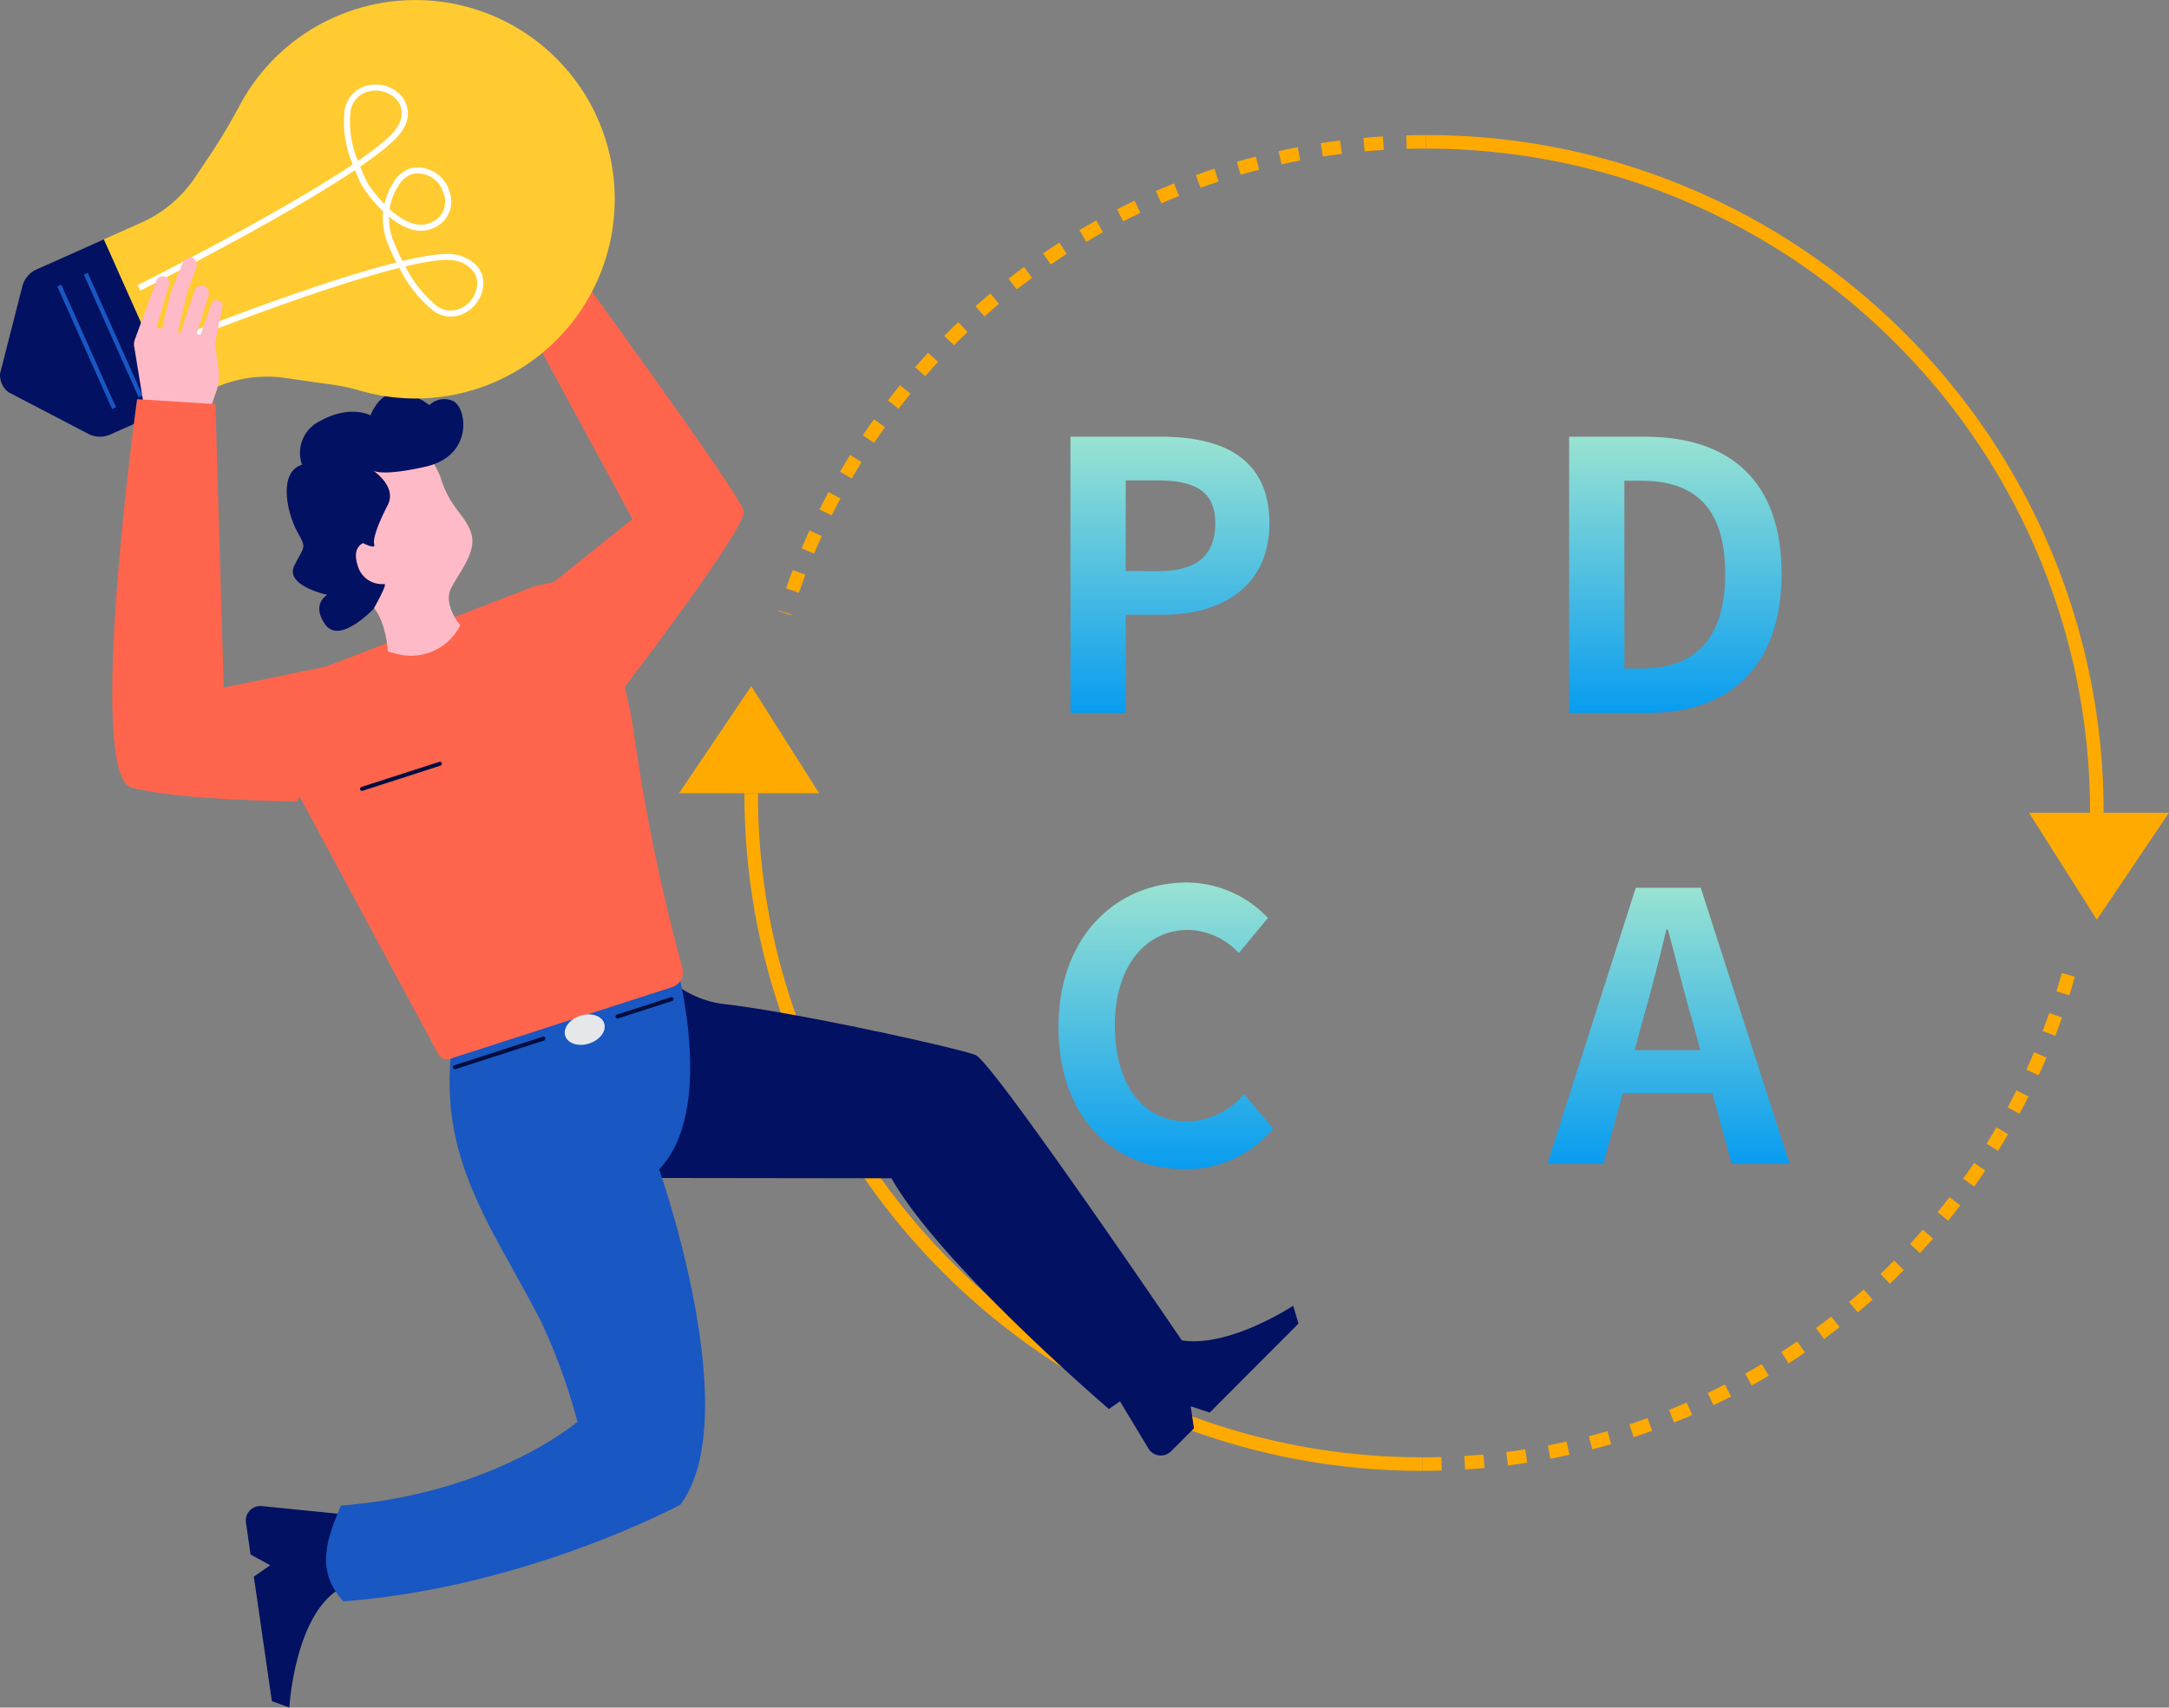 <svg xmlns="http://www.w3.org/2000/svg" xmlns:xlink="http://www.w3.org/1999/xlink" width="254" height="200"
	viewBox="0 0 254 200">
	<rect x="0" y="0" width="254" height="200" fill="#808080" stroke="none"/>
	<defs>
		<linearGradient id="linear-gradient" x1="0.5" x2="0.5" y2="1" gradientUnits="objectBoundingBox">
			<stop offset="0" stop-color="#99e3d2" />
			<stop offset="1" stop-color="#089cf0" />
		</linearGradient>
	</defs>
	<g id="Group_1761" data-name="Group 1761" transform="translate(-81 -18761.004)">
		<g id="Group_1755" data-name="Group 1755" transform="translate(160.523 18776.824)">
			<g id="Group_1751" data-name="Group 1751" transform="translate(44.432 35.329)">
				<path id="Path_3743" data-name="Path 3743"
					d="M-5.82,14.593H.651V3.094H4.979c6.951,0,12.5-3.323,12.5-10.711,0-7.651-5.509-10.143-12.679-10.143H-5.82ZM.651-2.021V-12.645H4.323c4.459,0,6.82,1.268,6.82,5.028,0,3.716-2.142,5.6-6.6,5.6Z"
					transform="translate(7.219 17.76)" fill="url(#linear-gradient)" />
				<path id="Path_3742" data-name="Path 3742"
					d="M-6.384,14.593H2.841c9.531,0,15.652-5.421,15.652-16.308,0-10.93-6.121-16.045-16-16.045H-6.384ZM.087,9.39V-12.6H2.1c6.033,0,9.793,2.973,9.793,10.886,0,7.87-3.76,11.1-9.793,11.1Z"
					transform="translate(66.182 17.76)" fill="url(#linear-gradient)" />
				<path id="Path_3744" data-name="Path 3744"
					d="M8.233,15.481a13.094,13.094,0,0,0,10.318-4.765l-3.41-4.022A9,9,0,0,1,8.452,9.885C3.336,9.885.014,5.644.014-1.395c0-6.951,3.672-11.149,8.569-11.149a8.344,8.344,0,0,1,5.946,2.711l3.41-4.11A13.2,13.2,0,0,0,8.452-18.1c-8.176,0-15.04,6.252-15.04,16.92C-6.588,9.622.057,15.481,8.233,15.481Z"
					transform="translate(6.588 70.312)" fill="url(#linear-gradient)" />
				<path id="Path_3745" data-name="Path 3745"
					d="M2.442,1.258,3.4-2.283c.962-3.366,1.924-7.039,2.754-10.58h.175C7.3-9.366,8.17-5.65,9.175-2.283l.962,3.541ZM13.81,14.593h6.777L10.181-17.76H2.574L-7.788,14.593H-1.23L1.043,6.286H11.536Z"
					transform="translate(65.028 70.588)" fill="url(#linear-gradient)" />
			</g>
			<g id="Group_1754" data-name="Group 1754" transform="translate(0 0)">
				<g id="Group_1752" data-name="Group 1752" transform="translate(11.645)">
					<path id="Path_3746" data-name="Path 3746"
						d="M-1962.839,233.136l-1.515-.469.025-.08,1.514.47Zm.87-2.631-1.5-.525c.251-.715.516-1.436.787-2.143l1.48.568C-1961.464,229.1-1961.723,229.805-1961.968,230.505Zm1.776-4.588-1.459-.619c.295-.7.605-1.4.922-2.088l1.441.661C-1959.6,224.547-1959.9,225.235-1960.192,225.917Zm2.064-4.467-1.417-.711c.339-.676.693-1.357,1.053-2.026l1.4.751C-1957.448,220.12-1957.8,220.788-1958.128,221.451Zm2.345-4.328-1.369-.8c.381-.653.778-1.311,1.179-1.956l1.345.838C-1955.02,215.837-1955.409,216.482-1955.783,217.122Zm2.616-4.173-1.316-.884c.422-.629.86-1.261,1.3-1.878l1.29.921C-1952.324,211.714-1952.753,212.333-1953.167,212.949Zm2.875-4-1.257-.965c.462-.6.939-1.206,1.417-1.793l1.23,1C-1949.371,207.766-1949.839,208.358-1950.292,208.948Zm3.123-3.813-1.194-1.043c.5-.572,1.013-1.144,1.528-1.7l1.164,1.077C-1946.176,204.014-1946.68,204.575-1947.169,205.136Zm3.357-3.61-1.126-1.116c.534-.539,1.083-1.078,1.632-1.6l1.094,1.148C-1942.75,200.469-1943.288,201-1943.812,201.526Zm3.579-3.392-1.053-1.184c.567-.5,1.149-1.007,1.731-1.5l1.019,1.214C-1939.107,197.146-1939.677,197.64-1940.233,198.134Zm3.787-3.16-.977-1.248c.6-.468,1.211-.934,1.822-1.384l.94,1.276C-1935.259,194.058-1935.86,194.514-1936.446,194.973Zm3.979-2.916-.9-1.308c.626-.429,1.267-.855,1.906-1.267l.858,1.333C-1931.224,191.219-1931.853,191.637-1932.467,192.057Zm4.158-2.659-.812-1.362c.652-.388,1.319-.773,1.984-1.144l.772,1.385C-1927.017,188.64-1927.671,189.017-1928.309,189.4Zm4.319-2.391-.723-1.411c.677-.347,1.368-.689,2.053-1.015l.682,1.431C-1922.65,186.332-1923.327,186.667-1923.99,187.007Zm4.464-2.112-.632-1.454c.7-.3,1.411-.6,2.115-.883l.589,1.472C-1918.144,184.306-1918.841,184.6-1919.527,184.9Zm4.591-1.823-.538-1.491c.716-.258,1.446-.509,2.168-.746l.494,1.506C-1913.519,182.573-1914.234,182.819-1914.936,183.072Zm4.7-1.527-.441-1.523c.73-.211,1.475-.415,2.213-.606l.4,1.535C-1908.791,181.138-1909.52,181.338-1910.235,181.545Zm4.783-1.221-.343-1.548c.743-.164,1.5-.32,2.24-.462l.3,1.557C-1903.985,180.011-1904.724,180.163-1905.452,180.324Zm4.845-.913-.243-1.566c.751-.117,1.512-.224,2.264-.319l.2,1.573C-1899.124,179.192-1899.871,179.3-1900.607,179.412Zm4.894-.6-.145-1.579c.755-.069,1.522-.128,2.281-.175l.1,1.582C-1894.223,178.683-1894.975,178.741-1895.714,178.808Zm4.921-.294-.045-1.585c.757-.021,1.526-.032,2.286-.032v1.585C-1889.3,178.483-1890.05,178.494-1890.792,178.515Z"
						transform="translate(1964.353 -176.898)" fill="#fa0" />
					<path id="Path_3747" data-name="Path 3747"
						d="M-1492.907,256.268h-1.585a77.3,77.3,0,0,0-6.113-30.277,77.525,77.525,0,0,0-16.67-24.725A77.526,77.526,0,0,0-1542,184.6a77.3,77.3,0,0,0-30.277-6.112V176.9a78.873,78.873,0,0,1,30.9,6.238,79.1,79.1,0,0,1,25.228,17.009,79.1,79.1,0,0,1,17.01,25.229A78.876,78.876,0,0,1-1492.907,256.268Z"
						transform="translate(1648.08 -176.898)" fill="#fa0" />
					<path id="Path_3748" data-name="Path 3748" d="M-1206.926,587.429h16.393l-8.451,12.534Z"
						transform="translate(1353.364 -508.058)" fill="#fa0" />
				</g>
				<g id="Group_1753" data-name="Group 1753" transform="translate(0 64.547)">
					<path id="Path_3749" data-name="Path 3749"
						d="M-1574.444,779.878v-1.585c.742,0,1.5-.01,2.241-.032l.045,1.584C-1572.918,779.867-1573.687,779.878-1574.444,779.878Zm5.027-.157-.1-1.582c.741-.046,1.492-.1,2.235-.172l.144,1.579C-1567.894,779.615-1568.661,779.674-1569.417,779.721Zm5.008-.472-.2-1.573c.735-.093,1.482-.2,2.22-.312l.243,1.566C-1562.9,779.047-1563.659,779.155-1564.408,779.249Zm4.968-.788-.3-1.557c.732-.14,1.471-.293,2.195-.453l.343,1.548C-1557.939,778.163-1558.692,778.318-1559.44,778.461Zm4.909-1.1-.4-1.535c.722-.187,1.452-.386,2.168-.594l.441,1.522C-1553.05,776.964-1553.794,777.168-1554.531,777.359Zm4.842-1.418-.494-1.506c.706-.232,1.421-.478,2.125-.731l.537,1.491C-1548.239,775.453-1548.968,775.7-1549.689,775.941Zm4.739-1.724-.589-1.471c.69-.276,1.387-.568,2.073-.865l.632,1.454C-1543.534,773.638-1544.245,773.935-1544.95,774.217Zm4.618-2.023-.682-1.431c.67-.319,1.347-.654,2.013-1l.723,1.411C-1538.958,771.527-1539.649,771.868-1540.332,772.194Zm4.477-2.312-.772-1.385c.652-.363,1.306-.74,1.944-1.121l.812,1.362C-1534.523,769.126-1535.19,769.511-1535.856,769.882Zm4.319-2.591-.858-1.333c.628-.4,1.257-.822,1.869-1.241l.9,1.307C-1530.253,766.452-1530.895,766.879-1531.536,767.292Zm4.145-2.858-.941-1.276c.6-.44,1.2-.9,1.786-1.357l.977,1.248C-1526.169,763.519-1526.782,763.984-1527.391,764.433Zm3.955-3.113-1.019-1.214c.574-.481,1.144-.975,1.7-1.466l1.054,1.184C-1522.269,760.326-1522.852,760.829-1523.437,761.32Zm3.75-3.355-1.093-1.148c.537-.512,1.075-1.04,1.6-1.57l1.126,1.115C-1518.589,756.9-1519.139,757.442-1519.687,757.965Zm3.53-3.584-1.163-1.076c.5-.544,1.006-1.1,1.5-1.667l1.194,1.043C-1515.13,753.254-1515.644,753.826-1516.157,754.381Zm3.3-3.8-1.23-1c.471-.579.938-1.17,1.389-1.757l1.258.965C-1511.9,749.389-1512.38,749.993-1512.861,750.583Zm3.049-4-1.29-.921c.431-.6.86-1.223,1.275-1.841l1.316.884C-1508.934,745.339-1509.372,745.971-1509.811,746.587Zm2.79-4.18-1.345-.838c.394-.633.783-1.278,1.155-1.917l1.37.8C-1506.222,741.1-1506.618,741.76-1507.022,742.407Zm2.52-4.346-1.4-.751c.352-.654.7-1.322,1.031-1.985l1.417.711C-1503.789,736.711-1504.143,737.393-1504.5,738.06Zm2.238-4.5-1.441-.661c.31-.676.614-1.364.9-2.046l1.46.619C-1501.638,732.173-1501.948,732.875-1502.264,733.565Zm1.947-4.626-1.48-.568c.265-.69.524-1.4.77-2.1l1.5.525C-1499.783,727.514-1500.048,728.234-1500.318,728.938Zm1.647-4.738-1.513-.472c.22-.707.434-1.428.635-2.145l1.526.429C-1498.227,722.743-1498.445,723.479-1498.67,724.2Z"
						transform="translate(1661.473 -687.974)" fill="#fa0" />
					<path id="Path_3750" data-name="Path 3750"
						d="M-1905.6,691.942A78.875,78.875,0,0,1-1936.5,685.7a79.111,79.111,0,0,1-25.229-17.01,79.109,79.109,0,0,1-17.01-25.228,78.876,78.876,0,0,1-6.238-30.895h1.585a77.3,77.3,0,0,0,6.112,30.277,77.531,77.531,0,0,0,16.671,24.725,77.524,77.524,0,0,0,24.725,16.67,77.293,77.293,0,0,0,30.277,6.112Z"
						transform="translate(1992.633 -600.037)" fill="#fa0" />
					<path id="Path_3751" data-name="Path 3751" d="M-2008.193,560.276h-16.393l8.451-12.534Z"
						transform="translate(2024.587 -547.743)" fill="#fa0" />
				</g>
			</g>
		</g>
		<g id="Group_1750" data-name="Group 1750" transform="translate(81 18761.004)">
			<path id="Path_3719" data-name="Path 3719"
				d="M1244.609,405.928l12.824-10.271-14.286-26.347,7.233-3.448s19.645,26.878,20.088,28.842-15.082,22.112-15.082,22.112Z"
				transform="translate(-1183.364 -334.861)" fill="#ff654d" />
			<path id="Path_3720" data-name="Path 3720"
				d="M1210.334,579.528l-9.1-.911a1.7,1.7,0,0,0-1.732,1.943l.542,3.744,2.3,1.253-1.921,1.335,2.112,14.577,2.047.76s.6-10.6,5.77-13.835Z"
				transform="translate(-1170.699 -402.227)" fill="#031162" />
			<path id="Path_3721" data-name="Path 3721"
				d="M1341.791,554.566l4.726,7.834a1.7,1.7,0,0,0,2.594.224l2.672-2.677-.373-2.588,2.22.737,10.4-10.425-.618-2.095s-8.851,5.874-14.534,3.672Z"
				transform="translate(-1211.971 -392.645)" fill="#031162" />
			<path id="Path_3722" data-name="Path 3722"
				d="M1260.632,487.749l3.711,2.334a11.675,11.675,0,0,0,4.9,1.718c8.28.936,27.66,5.212,29.4,5.973,2.093.913,24.719,34.271,24.719,34.271-1.313,1.786-5.346,4.527-9.122,7.177,0,0-19.736-16.875-25.466-27.024l-31.44-.043-10.693-14.611Z"
				transform="translate(-1184.379 -374.19)" fill="#031162" />
			<g id="Group_1743" data-name="Group 1743" transform="translate(38.182 111.773)">
				<path id="Path_3723" data-name="Path 3723"
					d="M1254.208,552.068s-17.918,9.687-39.472,11.324c-3.14-3.488-2.114-6.935-.27-11.214,17.917-1.415,27.7-9.824,27.7-9.824a71.759,71.759,0,0,0-4.223-11.657c-5.766-11.247-12.114-18.936-10.5-32.283.239-1.988.209-1.376.406-3.06,5.651-3.186,18.528-6.232,25.6-7.749,0,0,5.293,17.873-1.722,25.183C1251.717,512.788,1261.957,541.724,1254.208,552.068Z"
					transform="translate(-1212.722 -487.605)" fill="#1957c2" />
			</g>
			<path id="Path_3724" data-name="Path 3724"
				d="M1210.712,430.493l24.336-9.38,4.853-1.071a45.309,45.309,0,0,1,6.708,17.921,227.066,227.066,0,0,0,5.736,27.914,1.81,1.81,0,0,1-1.192,2.192l-26.02,8.4a1.161,1.161,0,0,1-1.379-.554l-16.568-30.774C1206.095,442.949,1202.493,433.148,1210.712,430.493Z"
				transform="translate(-1172.433 -352.455)" fill="#ff654d" />
			<path id="Path_3725" data-name="Path 3725"
				d="M1221.668,394.755a9.553,9.553,0,0,1,3.894,5.006c1.1,3.4,2.806,4.1,3.505,6.27s-1.379,4.545-2.356,6.455,1.074,4.337,1.074,4.337h0a6.441,6.441,0,0,1-7.459,3.341l-1.018-.277s-.141-3.257-1.666-5.157-7.212-5.757-7.17-10.211S1214.642,391.159,1221.668,394.755Z"
				transform="translate(-1173.888 -343.586)" fill="#febac7" />
			<path id="Path_3726" data-name="Path 3726"
				d="M1215.184,405.2s-1.334.454-.655,2.557a2.943,2.943,0,0,0,3.111,2.229c.516-.167-1.227,2.9-1.227,2.9s-3.981,4.246-5.671,1.832.248-3.465.248-3.465-5.072-1.07-3.85-3.457,1.424-1.94.312-3.972-2.3-6.889.572-7.815a4.136,4.136,0,0,1,2.188-5.148c3.479-1.921,5.832-.63,5.832-.63s1.152-3.132,3.6-2.6a6.893,6.893,0,0,1,3.3,1.4,2.488,2.488,0,0,1,2.814-.454c1.569.8,2.408,6.4-3.328,7.68s-6.256.312-6.256.312,3.048,1.9,1.892,4.16-1.782,4-1.582,4.623S1215.184,405.2,1215.184,405.2Z"
				transform="translate(-1172.659 -341.582)" fill="#031162" />
			<g id="Group_1746" data-name="Group 1746" transform="translate(55.282 21.722)">
				<g id="Group_1744" data-name="Group 1744" transform="translate(0 0.527)">
					<path id="Path_3727" data-name="Path 3727"
						d="M1244.689,370.019a10.5,10.5,0,0,1-2.009-3.146l6.975-3.555.956,3.934S1245.132,370.535,1244.689,370.019Z"
						transform="translate(-1238.51 -354.885)" fill="#febac7" />
					<path id="Path_3728" data-name="Path 3728"
						d="M1245.718,351.441l2.329,8.826-7.032,3.273a12.265,12.265,0,0,0-2.93-2.336,2.165,2.165,0,0,1-1.262-2.237s.831-1.3,1.668-.22,1.059,1.764,1.889,1.374-.892-5.267-.892-5.267Z"
						transform="translate(-1236.806 -351.441)" fill="#febac7" />
				</g>
				<g id="Group_1745" data-name="Group 1745" transform="translate(2.208 0)">
					<path id="Path_3729" data-name="Path 3729"
						d="M1248.621,351.1s.943,2.92-.5,3.821c0,0-.678.518-.795-.449a14.457,14.457,0,0,0-.346-2.361C1246.784,351.51,1247.951,349.978,1248.621,351.1Z"
						transform="translate(-1241.958 -350.699)" fill="#febac7" />
					<path id="Path_3730" data-name="Path 3730"
						d="M1246.4,352.127s.991,3.069-.528,4.016c0,0-.713.545-.835-.471a15.214,15.214,0,0,0-.364-2.482C1244.473,352.559,1245.7,350.949,1246.4,352.127Z"
						transform="translate(-1241.291 -350.991)" fill="#febac7" />
					<path id="Path_3731" data-name="Path 3731"
						d="M1244.027,353.2s.991,3.069-.528,4.016c0,0-.713.545-.835-.471a15.246,15.246,0,0,0-.364-2.482C1242.1,353.637,1243.324,352.027,1244.027,353.2Z"
						transform="translate(-1240.601 -351.304)" fill="#febac7" />
					<path id="Path_3732" data-name="Path 3732"
						d="M1241.666,354.76s.992,3.069-.528,4.016c0,0-.713.544-.836-.472a15.189,15.189,0,0,0-.364-2.482C1239.736,355.193,1240.963,353.583,1241.666,354.76Z"
						transform="translate(-1239.917 -351.755)" fill="#febac7" />
				</g>
			</g>
			<g id="Group_1748" data-name="Group 1748" transform="translate(0 0)">
				<path id="Path_3733" data-name="Path 3733"
					d="M1203.052,322.136a23.334,23.334,0,1,1,3,43.716,21.494,21.494,0,0,0-2.972-.656l-5.809-.827a14.913,14.913,0,0,0-8.183,1.147l-4.4,1.962-4.315-9.667-4.314-9.667,4.395-1.962a14.917,14.917,0,0,0,6.318-5.326l1.844-2.756c1.233-1.842,2.344-3.759,3.393-5.71A23.236,23.236,0,0,1,1203.052,322.136Z"
					transform="translate(-1163.908 -320.104)" fill="#ffcb30" />
				<g id="Group_1747" data-name="Group 1747" transform="translate(0 28.04)">
					<path id="Path_3734" data-name="Path 3734"
						d="M1179.726,378.931,1171.1,359.6l-7.877,3.515a2.961,2.961,0,0,0-1.661,1.97l-2.609,10.217a2.513,2.513,0,0,0,.976,2.188l9.349,4.88a2.96,2.96,0,0,0,2.574.08Z"
						transform="translate(-1158.943 -359.597)" fill="#031162" />
					<rect id="Rectangle_1483" data-name="Rectangle 1483" width="15.724" height="0.502"
						transform="translate(16.231 18.487) rotate(-114.053)" fill="#1957c2" />
					<rect id="Rectangle_1484" data-name="Rectangle 1484" width="15.724" height="0.502"
						transform="translate(13.126 19.873) rotate(-114.053)" fill="#1957c2" />
				</g>
				<path id="Path_3735" data-name="Path 3735"
					d="M1184.65,364.327c.9-.364,17.126-6.9,27.292-9.436a24.377,24.377,0,0,1-1.053-2.339,7.905,7.905,0,0,1-.493-3.628,17.662,17.662,0,0,1-2.383-2.857l-.014-.023a21.566,21.566,0,0,1-.912-1.962c-8.718,5.84-24.269,13.668-25.133,14.1l-.318-.633c.069-.036,7.063-3.55,14.289-7.591,4.965-2.777,8.458-4.91,10.9-6.549a12.725,12.725,0,0,1-.956-6.279,3.539,3.539,0,0,1,2.7-2.971,4.061,4.061,0,0,1,4.1,1.376,3.285,3.285,0,0,1,.02,3.8c-.6,1.073-2.464,2.6-4.99,4.333a22.092,22.092,0,0,0,.924,2.021,17.818,17.818,0,0,0,1.919,2.359,7.5,7.5,0,0,1,1.009-2.452,3.628,3.628,0,0,1,2.214-1.783,3.9,3.9,0,0,1,4.392,2.775,3.344,3.344,0,0,1-1.878,4.276c-1.832.818-3.7-.1-5.2-1.343a7.215,7.215,0,0,0,.482,2.772,23.982,23.982,0,0,0,1.1,2.421c2.993-.71,5.383-1.03,6.572-.677,2.257.672,2.77,2.087,2.875,2.87a4.006,4.006,0,0,1-1.916,3.765,3.469,3.469,0,0,1-3.905-.1,15.2,15.2,0,0,1-4-5.051c-10.168,2.535-27.137,9.371-27.36,9.461Zm27.445-28.365a3.381,3.381,0,0,0-3.368-1.112,2.807,2.807,0,0,0-2.163,2.41,11.866,11.866,0,0,0,.869,5.737c3.02-2.075,4.23-3.293,4.631-4.006a2.767,2.767,0,0,0,.3-2.575A2.389,2.389,0,0,0,1212.1,335.962Zm6.927,18.759c-1.072-.319-3.258-.027-6.03.628a14.341,14.341,0,0,0,3.683,4.638,2.752,2.752,0,0,0,3.135.089,3.278,3.278,0,0,0,1.588-3.069,2.238,2.238,0,0,0-.176-.622A3.277,3.277,0,0,0,1219.023,354.721Zm-5.123-10.21a2.974,2.974,0,0,0-1.76,1.472,6.8,6.8,0,0,0-.995,2.662c1.4,1.272,3.181,2.315,4.836,1.577a2.637,2.637,0,0,0,1.492-3.412,4.108,4.108,0,0,0-.156-.409A3.1,3.1,0,0,0,1213.9,344.511Z"
					transform="translate(-1165.524 -324.149)" fill="#fff" />
			</g>
			<g id="Group_1749" data-name="Group 1749" transform="translate(53.045 116.788)">
				<path id="Path_3736" data-name="Path 3736"
					d="M1233.891,501.068a.234.234,0,0,1-.072-.456l10.337-3.338a.234.234,0,1,1,.144.444l-10.337,3.338A.231.231,0,0,1,1233.891,501.068Z"
					transform="translate(-1233.657 -492.63)" fill="#000d41" />
				<path id="Path_3737" data-name="Path 3737"
					d="M1256.711,494.634c.29.9-.5,1.955-1.756,2.362s-2.516.009-2.806-.889.5-1.956,1.756-2.363S1256.422,493.736,1256.711,494.634Z"
					transform="translate(-1239.002 -491.563)" fill="#e6e7e8" />
				<path id="Path_3738" data-name="Path 3738"
					d="M1260.706,493.243a.234.234,0,0,1-.073-.457l6.31-2.038a.234.234,0,1,1,.144.444l-6.31,2.038A.233.233,0,0,1,1260.706,493.243Z"
					transform="translate(-1241.434 -490.737)" fill="#000d41" />
			</g>
			<path id="Path_3739" data-name="Path 3739"
				d="M1189.673,382.853l-7.331-.362-1.248-7.65a1.627,1.627,0,0,1,.056-1l2.524-6.885a.783.783,0,0,1,.94-.471h0a.783.783,0,0,1,.539.977l-1.433,4.8a.177.177,0,0,0,.1.212l.284.122a.175.175,0,0,0,.237-.109l1.026-4.214,1.368-3.356c.117-.368.766-.8,1.122-.652,0,0,.865.381.373,1.456l-.963,2.646-1.064,4.5a.176.176,0,0,0,.124.209h0a.176.176,0,0,0,.214-.114l1.586-4.831a.866.866,0,0,1,1.177-.52h0a.865.865,0,0,1,.475,1.046l-1.343,4.368a.174.174,0,0,0,.081.2l.1.055a.176.176,0,0,0,.253-.094l1.238-3.5a.668.668,0,0,1,.878-.4h0a.669.669,0,0,1,.408.752l-.871,4.335.4,2.8a6.069,6.069,0,0,1-.207,2.657Z"
				transform="translate(-1165.352 -334.091)" fill="#febac7" />
			<path id="Path_3740" data-name="Path 3740"
				d="M1199.065,436.153s-13.867-.123-19.331-1.615.634-45.5.634-45.5l9.17.58.972,33.2,18.5-3.791Z"
				transform="translate(-1164.314 -342.284)" fill="#ff654d" />
			<path id="Path_3741" data-name="Path 3741"
				d="M1218.556,453.75a.234.234,0,0,1-.072-.456l9.111-2.943a.234.234,0,1,1,.144.445l-9.111,2.943A.258.258,0,0,1,1218.556,453.75Z"
				transform="translate(-1176.164 -361.119)" fill="#000d41" />
		</g>
	</g>
</svg>
